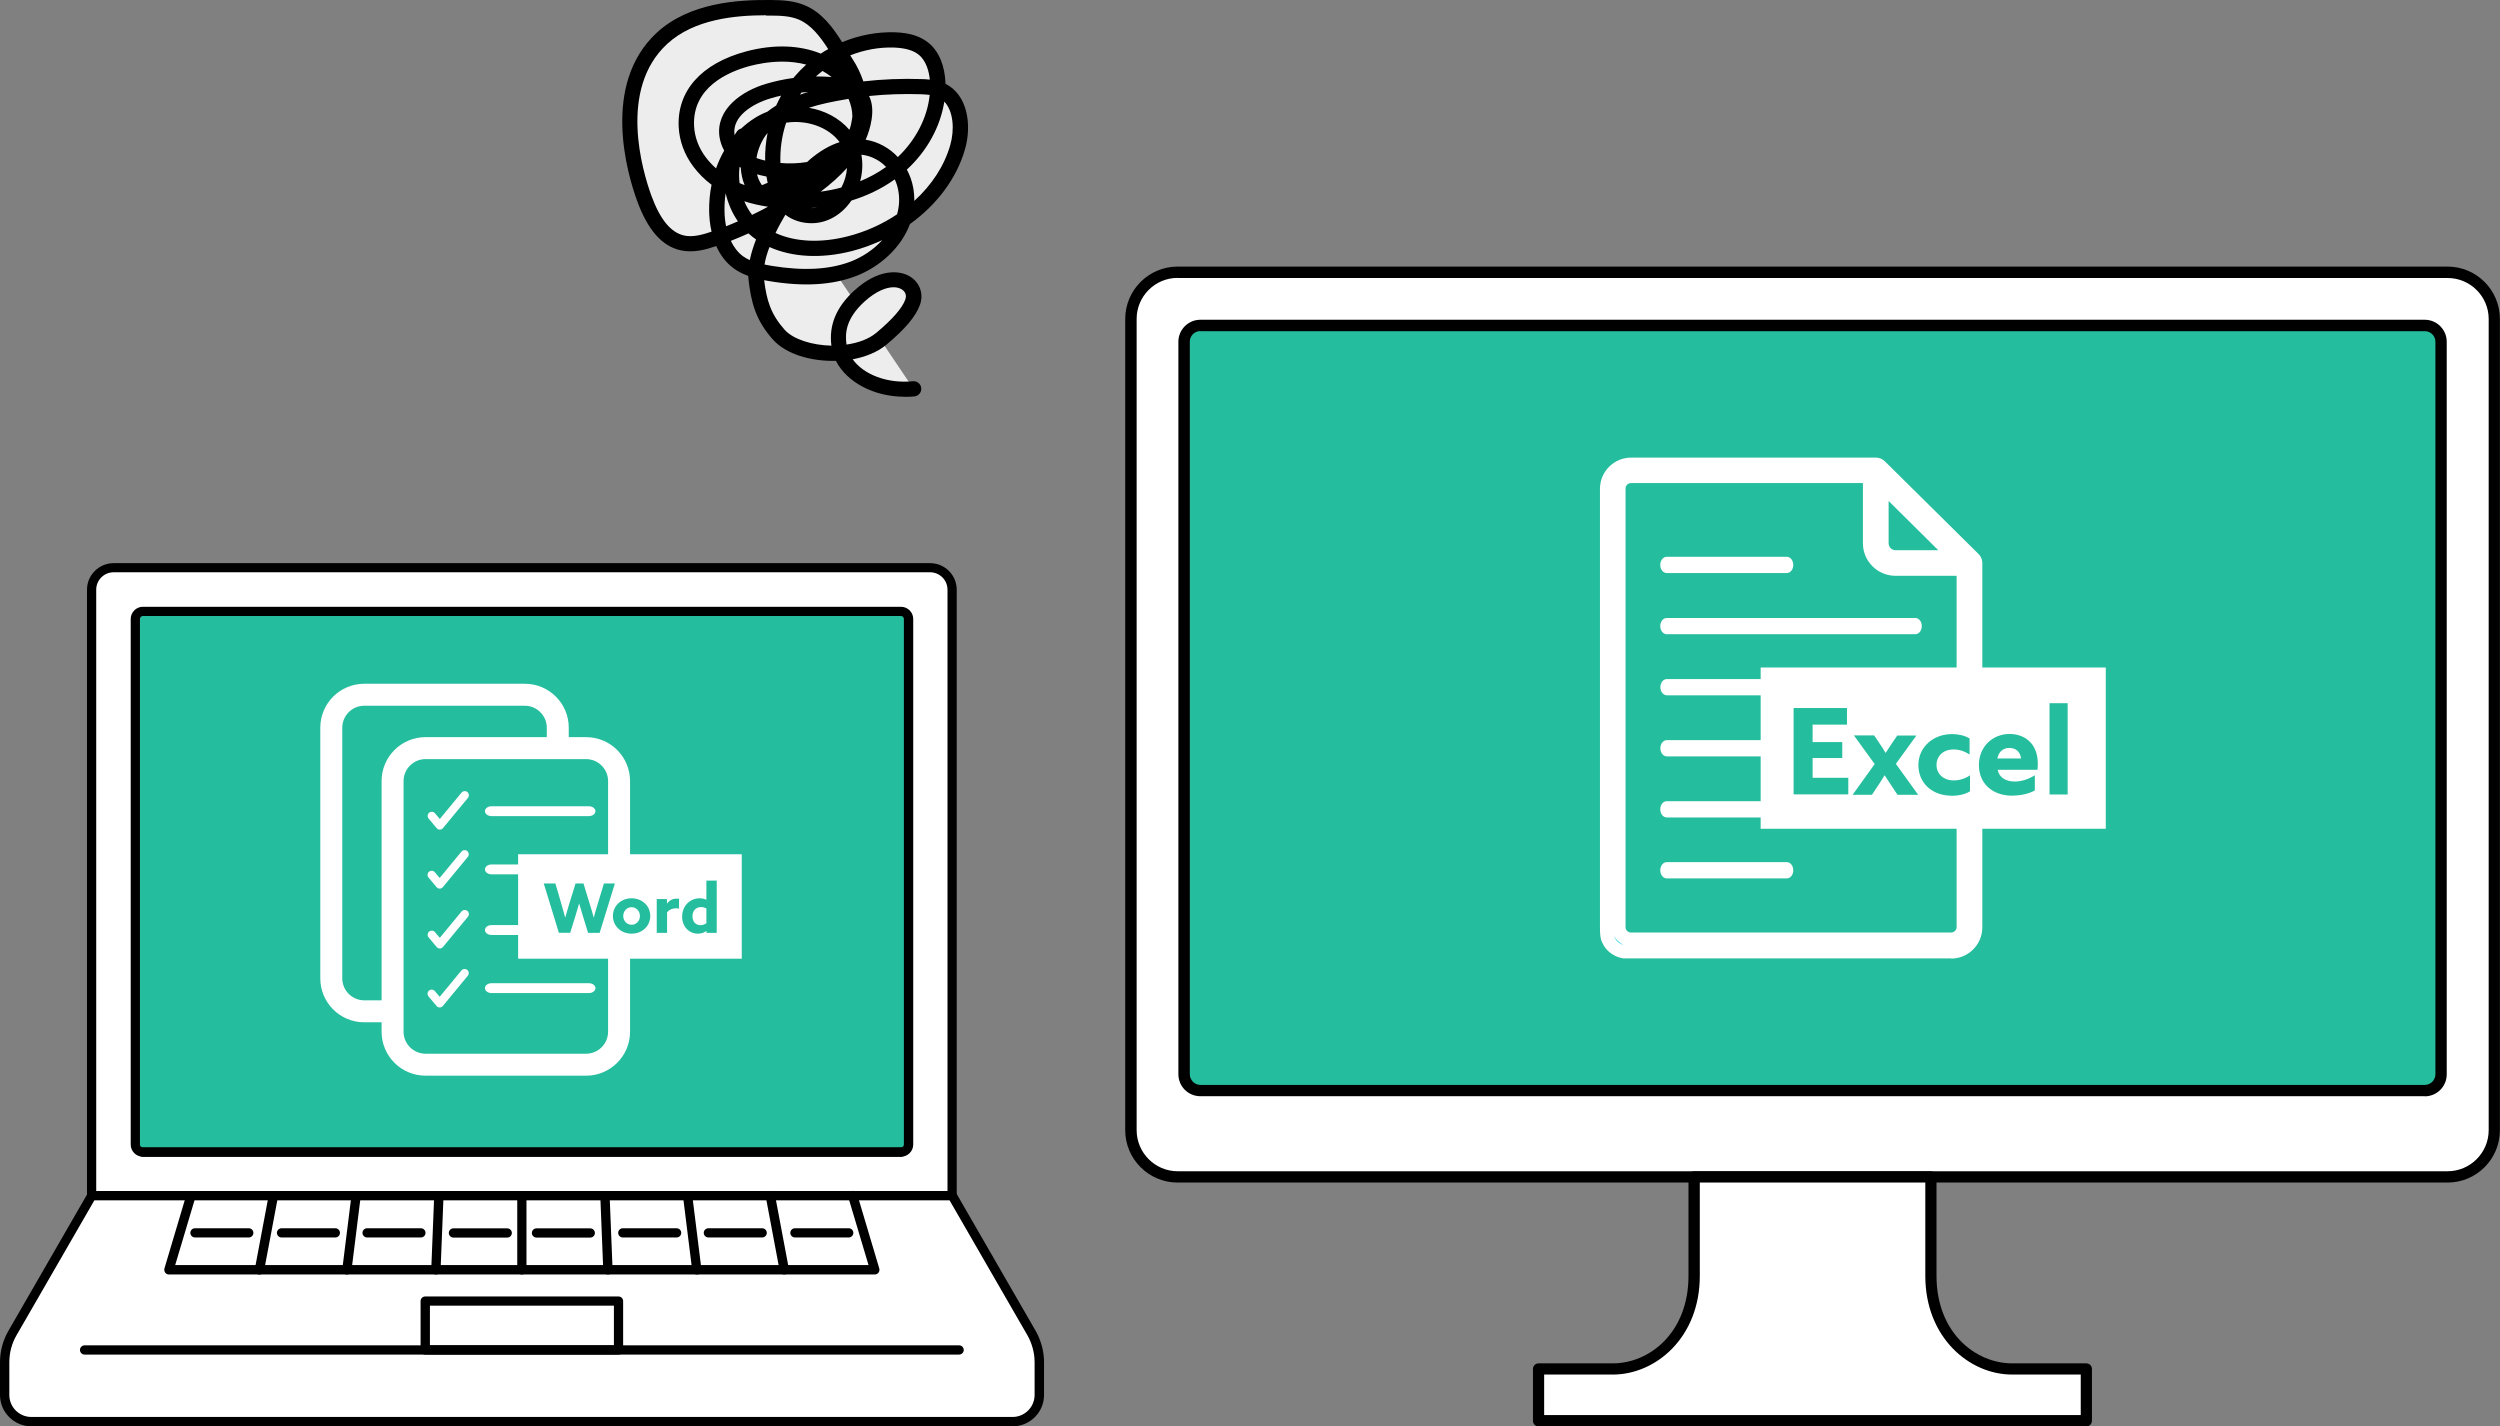 <?xml version="1.0" encoding="UTF-8"?><svg id="_レイヤー_2" xmlns="http://www.w3.org/2000/svg" viewBox="0 0 227.6 129.86"><rect x="0" y="0" width="227.6" height="129.86" fill="#808080" stroke="none"/><defs><style>.cls-1{fill-rule:evenodd;}.cls-1,.cls-2{fill:#fff;}.cls-3{fill:#00ccd9;}.cls-4{fill:#24bd9e;}.cls-5{fill:#ededed;}</style></defs><rect class="cls-2" x="102.96" y="24.79" width="124.12" height="82.36" rx="4.25" ry="4.25"/><path d="M222.83,107.66h-115.62c-2.63,0-4.77-2.14-4.77-4.76V29.04c0-2.63,2.14-4.77,4.77-4.77h115.62c2.63,0,4.76,2.14,4.76,4.77v73.86c0,2.63-2.14,4.76-4.76,4.76ZM107.21,25.3c-2.06,0-3.73,1.68-3.73,3.73v73.86c0,2.06,1.68,3.74,3.73,3.74h115.62c2.06,0,3.74-1.68,3.74-3.74V29.04c0-2.06-1.68-3.73-3.74-3.73h-115.62Z"/><rect class="cls-4" x="107.8" y="29.63" width="114.43" height="69.66" rx="1.48" ry="1.48"/><path d="M220.75,99.8h-111.47c-1.1,0-2-.89-2-2V31.11c0-1.1.9-2,2-2h111.47c1.1,0,2,.9,2,2v66.7c0,1.1-.89,2-2,2ZM109.28,30.14c-.53,0-.96.43-.96.96v66.7c0,.53.43.97.96.97h111.47c.53,0,.97-.43.97-.97V31.11c0-.53-.43-.96-.97-.96h-111.47Z"/><path class="cls-2" d="M183.19,124.63c-3.65,0-7.4-3.11-7.4-8.47v-9.01h-21.56v9.01c0,5.36-3.75,8.47-7.4,8.47h-6.76v4.72h49.87v-4.72h-6.76,0Z"/><path d="M189.94,129.86h-49.87c-.28,0-.51-.23-.51-.51v-4.72c0-.28.23-.51.51-.51h6.76c3.34,0,6.89-2.79,6.89-7.96v-9.01c0-.28.23-.51.51-.51h21.56c.28,0,.51.23.51.51v9.01c0,5.17,3.55,7.96,6.89,7.96h6.75c.28,0,.51.23.51.51v4.72c0,.28-.23.51-.51.51ZM140.59,128.83h48.84v-3.69h-6.25c-3.89,0-7.9-3.37-7.9-8.98v-8.5h-20.53v8.5c0,5.62-4.02,8.98-7.92,8.98h-6.25v3.69Z"/><path class="cls-2" d="M10.34,51.69h74.34c1.1,0,2,.89,2,2v55.17H8.34v-55.17c0-1.1.89-2,2-2Z"/><path d="M86.68,109.28H8.34c-.23,0-.42-.19-.42-.42v-55.17c0-1.34,1.09-2.42,2.42-2.42h74.34c1.34,0,2.42,1.09,2.42,2.42v55.17c0,.23-.19.42-.42.42ZM8.77,108.43h77.49v-54.75c0-.87-.71-1.58-1.58-1.58H10.34c-.87,0-1.58.71-1.58,1.58v54.75Z"/><rect class="cls-4" x="12.32" y="55.66" width="70.39" height="49.23" rx=".69" ry=".69"/><path d="M82.02,105.31H13.01c-.61,0-1.11-.5-1.11-1.11v-47.85c0-.61.5-1.11,1.11-1.11h69.01c.62,0,1.12.5,1.12,1.11v47.85c0,.61-.5,1.11-1.12,1.11ZM13.01,56.08c-.15,0-.27.12-.27.27v47.85c0,.15.12.26.27.26h69.01c.15,0,.27-.12.27-.26v-47.85c0-.15-.12-.27-.27-.27H13.01Z"/><path class="cls-2" d="M8.34,108.86l-7.21,12.5c-.47.81-.71,1.73-.71,2.66v2.98c0,1.34,1.09,2.43,2.43,2.43h89.33c1.34,0,2.43-1.09,2.43-2.43v-2.98c0-.94-.25-1.85-.71-2.66l-7.21-12.5H8.34Z"/><path d="M92.18,129.85H2.85c-1.57,0-2.85-1.28-2.85-2.85v-2.98c0-1.01.27-2.01.77-2.87l7.21-12.5c.08-.13.22-.21.37-.21h78.35c.15,0,.29.08.37.21l7.21,12.5c.5.88.77,1.88.77,2.87v2.98c0,1.57-1.28,2.85-2.85,2.85ZM8.59,109.28l-7.09,12.29c-.43.74-.65,1.58-.65,2.45v2.98c0,1.11.9,2,2,2h89.33c1.11,0,2.01-.9,2.01-2v-2.98c0-.85-.23-1.7-.65-2.45l-7.09-12.29H8.59Z"/><path d="M87.32,123.32H7.7c-.23,0-.42-.19-.42-.42s.19-.42.42-.42h79.62c.23,0,.42.19.42.42s-.19.42-.42.42Z"/><path d="M79.64,116.03H15.38c-.13,0-.26-.06-.34-.17-.08-.11-.1-.25-.07-.38l2.01-6.75c.07-.23.31-.35.53-.29.23.07.35.3.29.53l-1.85,6.2h63.12l-1.85-6.2c-.07-.22.06-.46.29-.53.22-.07.46.06.53.29l2.01,6.75c.04.13.01.27-.07.38-.08.11-.21.17-.34.17Z"/><path d="M47.51,116.03c-.23,0-.42-.19-.42-.42v-6.75c0-.23.19-.42.42-.42s.42.19.42.42v6.75c0,.23-.19.42-.42.42Z"/><path d="M39.69,116.03h-.02c-.23,0-.42-.21-.41-.44l.27-6.75c0-.24.22-.41.44-.41.23,0,.42.21.41.44l-.27,6.75c0,.23-.2.41-.42.41Z"/><path d="M31.58,116.03s-.04,0-.05,0c-.23-.03-.4-.24-.37-.47l.84-6.75c.03-.23.24-.4.47-.37.23.03.4.24.37.47l-.84,6.75c-.03.21-.21.37-.42.37Z"/><path d="M23.62,116.03s-.05,0-.08,0c-.23-.04-.38-.27-.34-.5l1.27-6.75c.04-.23.27-.38.5-.34.23.04.38.27.34.5l-1.27,6.75c-.04.2-.22.35-.42.35Z"/><path d="M55.34,116.03c-.23,0-.42-.18-.42-.41l-.27-6.75c0-.23.17-.43.41-.44.22,0,.43.17.44.41l.27,6.75c0,.23-.17.43-.41.44h-.02Z"/><path d="M63.44,116.03c-.21,0-.39-.16-.42-.37l-.84-6.75c-.03-.23.14-.45.37-.47.23-.03.45.14.47.37l.84,6.75c.03.23-.14.45-.37.47-.02,0-.04,0-.05,0Z"/><path d="M71.4,116.03c-.2,0-.38-.14-.42-.35l-1.27-6.75c-.04-.23.11-.45.34-.5.23-.04.45.11.5.34l1.27,6.75c.04.23-.11.45-.34.5-.03,0-.05,0-.08,0Z"/><path d="M22.65,112.66h-4.9c-.23,0-.42-.19-.42-.42s.19-.42.42-.42h4.9c.23,0,.42.19.42.42s-.19.42-.42.42Z"/><path d="M30.53,112.66h-4.9c-.23,0-.42-.19-.42-.42s.19-.42.42-.42h4.9c.23,0,.42.19.42.42s-.19.42-.42.42Z"/><path d="M38.32,112.66h-4.9c-.23,0-.42-.19-.42-.42s.19-.42.42-.42h4.9c.23,0,.42.19.42.42s-.19.42-.42.42Z"/><path d="M46.18,112.67h-4.9c-.23,0-.42-.19-.42-.42s.19-.42.42-.42h4.9c.23,0,.42.19.42.42s-.19.42-.42.42Z"/><path d="M77.27,112.66h-4.9c-.23,0-.42-.19-.42-.42s.19-.42.42-.42h4.9c.23,0,.42.19.42.42s-.19.42-.42.42Z"/><path d="M69.39,112.66h-4.9c-.23,0-.42-.19-.42-.42s.19-.42.42-.42h4.9c.23,0,.42.19.42.42s-.19.42-.42.42Z"/><path d="M61.6,112.66h-4.9c-.23,0-.42-.19-.42-.42s.19-.42.42-.42h4.9c.23,0,.42.19.42.42s-.19.42-.42.42Z"/><path d="M53.74,112.67h-4.9c-.23,0-.42-.19-.42-.42s.19-.42.42-.42h4.9c.23,0,.42.19.42.42s-.19.42-.42.42Z"/><path d="M56.31,123.32h-17.6c-.23,0-.42-.19-.42-.42v-4.45c0-.23.19-.42.42-.42h17.6c.23,0,.42.19.42.42v4.45c0,.23-.19.42-.42.42ZM39.14,122.47h16.75v-3.6h-16.75v3.6Z"/><path d="M82.02,105.31H13c-.23,0-.42-.19-.42-.42s.19-.42.42-.42h69.02c.23,0,.42.19.42.42s-.19.42-.42.42Z"/><path class="cls-5" d="M83.16,35.39c-3.4.33-6.45-1.45-6.79-3.97-.18-1.31.07-2.84,1.88-4.49,3.01-2.73,5.44-1.13,4.83.58-.41,1.14-1.7,2.37-2.84,3.32-2.35,1.97-7.51,1.66-9.33-.35-1.42-1.58-1.84-3.04-2.07-5.15-.33-2.95,3.08-8.34,5.33-10.27,1.62-1.38,3.8-2.35,5.96-1.15,1.21.68,2.05,1.9,2.31,3.26.62,3.29-1.8,6.15-4.71,7.28-2.4.93-5.08.86-7.62.44-1.02-.17-2.06-.41-2.89-1.01-1.41-1.03-1.93-2.92-1.96-4.67-.05-3.05,1.24-6.26,3.84-7.87,2.59-1.61,6.5-1.09,8.11,1.5s-.24,6.75-3.29,6.8c-.72.01-1.46-.19-2.03-.64-.8-.63-1.17-1.66-1.36-2.67-.6-3.15.31-6.54,2.39-8.97s5.31-3.84,8.51-3.73c.93.03,1.91.21,2.64.8.92.74,1.26,2,1.3,3.18.1,3.21-1.72,6.3-4.33,8.17s-5.91,2.6-9.12,2.51c-3.09-.09-6.32-.98-8.25-3.57-.69-.92-1.12-2.03-1.18-3.18-.19-3.55,2.73-5.43,5.62-6.2,2.91-.77,6.25-.62,8.51,1.56,1.35,1.31,2.02,3.25,1.48,5.05-1.18,3.98-6.92,4.22-9.9,2.93-1.04-.45-1.86-1.39-2.02-2.52-.29-2.08,1.83-3.49,3.76-4.06,1.91-.57,3.93-.76,5.91-.57.99.09,2.09.37,2.59,1.22.31.54.32,1.21.22,1.82-.6,3.86-4.59,6.48-7.61,8.21-1.89,1.08-3.86,2-5.92,2.72-.97.34-2,.64-3,.42-1.83-.4-2.85-2.34-3.49-4.1-1.76-4.86-2.17-11.02,1.63-14.53,2.59-2.39,6.39-2.83,9.91-2.79.96,0,1.94.05,2.83.43,1.93.82,2.98,3.03,4.01,4.6,1.01,1.54,1.5,3.39,1.23,5.2-.71,4.65-5.51,5.08-9.07,6.78-1.63-1.6-1.24-4.49.28-6.19,1.82-2.04,4.77-2.71,7.38-3.16,2.32-.4,4.68-.55,7.04-.47.59.02,1.19.06,1.73.29,1.83.78,2.11,3.31,1.56,5.22-1.26,4.42-5.36,7.64-9.81,8.79-2.98.77-6.47.62-8.75-1.45-2.27-2.06-2.7-5.85-.95-8.36"/><path d="M82.36,36.12c-2.8,0-5.27-1.32-6.26-3.27-2.24.06-4.51-.59-5.71-1.91-1.56-1.74-2.01-3.35-2.25-5.54-.01-.09-.02-.19-.02-.28-.46-.17-.91-.38-1.31-.68-.76-.55-1.26-1.28-1.6-2.04-.97.33-2.09.64-3.23.39-1.71-.37-3.02-1.86-3.99-4.54-.87-2.39-3.29-10.56,1.81-15.28C62.77.24,67.15-.03,70.19,0c1.01.01,2.09.06,3.1.49,1.54.65,2.54,2.02,3.38,3.35,1.52-.63,3.16-.95,4.8-.9,1.31.04,2.31.35,3.05.95.95.76,1.5,2.08,1.56,3.7,0,.01,0,.03,0,.04,2,1,2.42,3.72,1.77,5.97-.76,2.65-2.56,5.04-5.01,6.8-.81,2.18-2.76,3.89-4.85,4.71-2.19.85-4.8,1.01-7.98.48-.15-.02-.29-.05-.44-.08.22,1.83.61,3.11,1.87,4.52.79.87,2.5,1.4,4.25,1.44-.24-1.88.45-3.53,2.11-5.04,2.17-1.97,4.11-1.88,5.12-1.21.85.57,1.18,1.57.83,2.54-.38,1.05-1.35,2.2-3.05,3.62-.8.67-1.89,1.11-3.07,1.33.99,1.39,3.14,2.23,5.48,2,.38-.04.72.24.76.62.04.38-.24.72-.62.76-.29.03-.58.04-.87.04ZM81.36,26.15c-.69,0-1.62.37-2.64,1.29-1.73,1.57-1.79,2.9-1.66,3.88,0,.02,0,.03,0,.05,1.05-.15,2.03-.49,2.73-1.08,1.46-1.22,2.35-2.24,2.63-3.02.13-.37.02-.7-.3-.91-.2-.13-.46-.21-.77-.21ZM69.59,24.08c.21.04.42.08.64.12,2.93.48,5.3.35,7.25-.4,1.05-.41,2.06-1.08,2.84-1.94-.88.41-1.81.75-2.78,1-2.77.71-5.42.56-7.49-.37-.21.56-.37,1.1-.45,1.6ZM66.53,21.92c.28.59.65,1.06,1.1,1.4.2.14.41.26.63.36.12-.6.32-1.23.57-1.88-.24-.17-.47-.35-.69-.55,0,0,0,0,0,0-.54.24-1.07.47-1.61.68ZM70.6,21.21c1.78.82,4.12.94,6.6.3,1.63-.42,3.15-1.11,4.47-2,.2-.7.25-1.45.1-2.22-.06-.33-.17-.65-.31-.96,0,0,0,0,0,0-1.27.91-2.62,1.52-3.95,1.93-.87,1.28-2.17,2.04-3.56,2.06-.91.02-1.79-.26-2.45-.77-.32.54-.63,1.1-.89,1.65ZM69.74,1.39c-2.77,0-6.53.33-9,2.61-4.48,4.14-2.24,11.59-1.45,13.78.8,2.2,1.78,3.39,2.99,3.66.8.18,1.7-.08,2.5-.35-.16-.7-.21-1.36-.22-1.86-.01-.83.06-1.64.22-2.41-.64-.48-1.2-1.04-1.67-1.67-.79-1.06-1.25-2.29-1.32-3.56-.18-3.3,2.06-5.82,6.14-6.91,2.51-.67,4.87-.58,6.79.2.22-.15.45-.28.68-.41-.71-1.11-1.54-2.2-2.66-2.68-.77-.33-1.65-.37-2.56-.37-.14,0-.29,0-.43,0ZM66.06,17.61c-.08.52-.11,1.05-.1,1.59,0,.49.06.96.14,1.4.36-.14.72-.29,1.08-.45-.53-.76-.9-1.63-1.11-2.53,0,0,0,0-.01,0ZM67.76,18.32c.18.44.42.86.71,1.24.49-.23.97-.48,1.45-.74-.77-.11-1.49-.28-2.17-.5ZM73.81,18.94s.07,0,.11,0c.16,0,.32-.02.48-.05-.2.02-.39.04-.58.05ZM82.56,15.44c.27.5.46,1.03.57,1.6.08.42.11.84.11,1.25,1.57-1.43,2.73-3.18,3.27-5.08.4-1.39.3-3.08-.54-3.96-.36,2.29-1.57,4.5-3.41,6.19ZM77.11,15.29c-.71.79-1.53,1.51-2.4,2.16.65-.09,1.28-.21,1.89-.38.3-.57.47-1.18.51-1.78ZM68.92,15.87c.09.36.23.69.45.99.17-.08.34-.15.52-.22-.01-.06-.02-.12-.04-.18-.02-.13-.05-.26-.07-.39-.3-.06-.59-.12-.86-.2ZM67.33,16.67c.15.06.3.13.46.18-.21-.5-.32-1.04-.35-1.59-.04-.02-.07-.04-.11-.07-.06.49-.06.98,0,1.47ZM78.42,14.08c.14.78.11,1.61-.11,2.42.84-.35,1.63-.78,2.33-1.28,0,0,.02-.01.03-.02-.26-.27-.55-.5-.88-.68-.46-.26-.93-.39-1.38-.44ZM71.24,5.61c-1.22,0-2.29.22-2.95.39-1.99.53-5.29,1.95-5.1,5.49.05.98.42,1.97,1.04,2.8.29.39.61.73.96,1.04.2-.57.45-1.11.74-1.62-.22-.39-.36-.82-.43-1.26-.35-2.53,2.07-4.18,4.25-4.82.81-.24,1.64-.42,2.48-.53.05-.07.11-.13.17-.2.31-.36.65-.71,1-1.02-.73-.19-1.47-.27-2.16-.27ZM71.06,14.84c.79.07,1.62.04,2.42-.09.08-.08.16-.15.24-.22.9-.77,1.81-1.3,2.72-1.59-1.04-1.39-3-2.05-4.87-1.77-.39,1.18-.57,2.44-.52,3.67ZM68.87,14.39c.24.09.51.16.79.23-.02-.85.06-1.69.22-2.52-.52.63-.88,1.46-1.01,2.29ZM78.81,12.72c.57.09,1.13.28,1.66.58.47.26.9.6,1.27,1,1.64-1.56,2.69-3.6,2.9-5.66-.26-.03-.52-.05-.78-.06-1.6-.05-3.18,0-4.74.16.29.59.36,1.3.23,2.14-.1.65-.29,1.26-.54,1.84ZM71.14,8.7c-.34.07-.67.16-1,.26-1.65.49-3.5,1.65-3.27,3.3,0,.02,0,.03,0,.05.07-.11.14-.22.21-.33.1-.14.25-.24.4-.28.38-.36.8-.68,1.24-.96.37-.23.75-.42,1.14-.57.25-.2.52-.39.8-.56.14-.31.3-.62.46-.92ZM73.63,9.81c1.44.24,2.77.93,3.7,2.01.11-.3.19-.63.24-.99.01-.08.02-.15.03-.23,0-.54-.13-1.08-.35-1.6-.1.02-.19.03-.29.05-1.09.19-2.25.41-3.34.77ZM72.97,8.42c-.05.07-.09.13-.14.2.25-.09.5-.17.75-.24-.2.01-.41.03-.61.04ZM77.4,5.03c.07.11.14.21.2.32.43.65.76,1.35,1,2.06,1.74-.2,3.52-.27,5.3-.21.24,0,.49.02.75.05-.07-.72-.31-1.7-1.01-2.27-.5-.4-1.23-.61-2.23-.65-1.36-.05-2.73.21-4.01.71ZM74.38,6.96c.44,0,.89.02,1.33.05-.27-.21-.55-.4-.83-.55-.21.16-.4.33-.6.5.03,0,.07,0,.1,0Z"/><path class="cls-2" d="M151.74,52.17h10.93c.33,0,.59-.33.59-.74s-.26-.74-.59-.74h-10.93c-.33,0-.59.33-.59.74s.26.74.59.74Z"/><path class="cls-3" d="M179.84,51.26c0-.14-.05-.29-.16-.4l-8.53-8.44c-.11-.11-.25-.16-.38-.16h-22.28c-1.22,0-2.23,1-2.23,2.23v39.92c0,.41,0,.91.2,1.24,0,0,.34.82,1.3.99h29.85c1.22,0,2.23-1,2.23-2.23v-33.15h0ZM171.32,44.14l6.64,6.57h-5.39c-.68,0-1.24-.55-1.24-1.25v-5.32h-.01ZM178.75,84.42c0,.62-.5,1.12-1.12,1.12h-29.14c-.62,0-1.12-.5-1.12-1.12v-39.92c0-.62.5-1.12,1.12-1.12h21.72v6.1c0,1.29,1.05,2.36,2.34,2.36h6.18v32.6h.01Z"/><path class="cls-2" d="M177.63,87.25h-29.85c-1.12-.18-1.7-.95-1.87-1.36-.24-.38-.25-.97-.25-1.47v-39.92c0-1.57,1.28-2.84,2.84-2.84h22.28c.32,0,.61.13.82.34l8.53,8.44c.2.2.32.46.34.74v33.25c0,1.57-1.28,2.84-2.83,2.84h-.01ZM146.95,85.22s.03.09.05.13c.04.08.26.55.83.68-.38-.16-.68-.45-.88-.8h0ZM148.49,43.98c-.28,0-.5.22-.5.5v39.92c0,.28.22.5.5.5h29.14c.28,0,.5-.24.5-.5v-31.98h-5.57c-1.63,0-2.96-1.33-2.96-2.96v-5.48h-21.11ZM178.51,50.95,180.46,51.26h0ZM171.94,45.62v3.84c0,.34.28.63.62.63h3.9l-4.52-4.48h0ZM171.08,43.56"/><path class="cls-2" d="M162.67,72.94h-10.93c-.33,0-.59.33-.59.74s.26.74.59.74h10.93c.33,0,.59-.33.59-.74s-.26-.74-.59-.74Z"/><path class="cls-2" d="M162.67,78.49h-10.93c-.33,0-.59.33-.59.74s.26.74.59.74h10.93c.33,0,.59-.33.59-.74s-.26-.74-.59-.74Z"/><path class="cls-2" d="M174.38,61.82h-22.63c-.33,0-.59.33-.59.74s.26.74.59.74h22.63c.33,0,.59-.33.59-.74s-.26-.74-.59-.74Z"/><path class="cls-2" d="M151.15,57c0,.41.26.74.59.74h22.63c.33,0,.59-.33.59-.74s-.26-.74-.59-.74h-22.63c-.33,0-.59.33-.59.74Z"/><path class="cls-2" d="M174.38,67.38h-22.63c-.33,0-.59.33-.59.74s.26.74.59.74h22.63c.33,0,.59-.33.59-.74s-.26-.74-.59-.74Z"/><rect class="cls-2" x="160.29" y="60.77" width="31.42" height="14.68"/><path class="cls-4" d="M163.29,64.46h4.86v1.51h-3.13v1.59h2.7v1.45h-2.7v1.8h3.25v1.51h-4.98v-7.87Z"/><path class="cls-4" d="M170.65,69.53l-1.87-2.58h1.84l.46.68c.2.29.4.59.57.9h.03c.2-.32.4-.61.59-.9l.46-.67h1.74l-1.87,2.58,2.03,2.82h-1.88l-.55-.83c-.2-.29-.42-.65-.61-.93h-.03c-.17.29-.4.65-.59.93l-.55.83h-1.76l2.01-2.8v-.03Z"/><path class="cls-4" d="M177.68,72.44c-1.8,0-3.03-1.17-3.03-2.79s1.33-2.82,3.07-2.82c.59,0,1.17.14,1.59.4v1.46c-.42-.28-.92-.46-1.46-.46-.93,0-1.55.59-1.55,1.41s.63,1.41,1.58,1.41c.54,0,1.13-.21,1.47-.47v1.46c-.43.28-1.08.41-1.67.41Z"/><path class="cls-4" d="M183.2,72.44c-1.79,0-3.04-1.09-3.04-2.79s1.28-2.83,2.79-2.83c1.34,0,2.57.84,2.57,2.69,0,.18,0,.42-.03.57h-3.63c.16.74.78,1.07,1.57,1.07.61,0,1.25-.21,1.82-.57v1.38c-.51.3-1.3.47-2.03.47h-.01ZM184,69.05c-.09-.66-.53-.96-1.07-.96s-.97.33-1.09.96h2.16Z"/><path class="cls-4" d="M186.59,64.02h1.65v8.31h-1.65v-8.31Z"/><rect class="cls-4" x="30.16" y="63.25" width="20.62" height="28.82" rx="3" ry="3"/><path class="cls-2" d="M47.78,93.07h-14.62c-2.21,0-4-1.79-4-4v-22.82c0-2.21,1.79-4,4-4h14.62c2.21,0,4,1.79,4,4v22.82c0,2.21-1.79,4-4,4ZM33.16,64.25c-1.1,0-2,.9-2,2v22.82c0,1.1.9,2,2,2h14.62c1.1,0,2-.9,2-2v-22.82c0-1.1-.9-2-2-2h-14.62Z"/><rect class="cls-4" x="35.74" y="68.11" width="20.62" height="28.82" rx="3" ry="3"/><path class="cls-2" d="M53.36,97.93h-14.62c-2.21,0-4-1.79-4-4v-22.82c0-2.21,1.79-4,4-4h14.62c2.21,0,4,1.79,4,4v22.82c0,2.21-1.79,4-4,4ZM38.74,69.11c-1.1,0-2,.9-2,2v22.82c0,1.1.9,2,2,2h14.62c1.1,0,2-.9,2-2v-22.82c0-1.1-.9-2-2-2h-14.62Z"/><path class="cls-1" d="M44.75,79.6c-.33,0-.6-.2-.6-.45s.27-.45.6-.45h8.86c.33,0,.6.2.6.45s-.27.45-.6.45h-8.86Z"/><path class="cls-1" d="M39.74,80.76l-.73-.87c-.13-.16-.11-.4.05-.53.16-.13.4-.11.53.05l.44.52,1.98-2.4c.13-.16.37-.18.53-.05.16.13.18.37.05.53l-2.27,2.75c-.07.09-.18.14-.29.14h0c-.11,0-.22-.05-.29-.14h0Z"/><path class="cls-1" d="M44.75,74.3c-.33,0-.6-.2-.6-.45s.27-.45.6-.45h8.86c.33,0,.6.2.6.45s-.27.45-.6.45h-8.86Z"/><path class="cls-1" d="M39.02,74.52c-.13-.16-.11-.4.05-.53.16-.13.4-.11.53.05l.44.52,1.98-2.4c.13-.16.37-.18.53-.05.16.13.18.37.05.53l-2.27,2.75c-.07.09-.18.14-.29.14h0c-.11,0-.22-.05-.29-.14l-.73-.87Z"/><path class="cls-1" d="M44.75,90.41c-.33,0-.6-.2-.6-.45s.27-.45.6-.45h8.86c.33,0,.6.2.6.45s-.27.45-.6.45h-8.86Z"/><path class="cls-1" d="M39.74,91.58l-.73-.87c-.13-.16-.11-.4.05-.53.16-.13.4-.11.53.05l.44.52,1.98-2.4c.13-.16.37-.18.53-.05.16.13.18.37.05.53l-2.27,2.75c-.07.09-.18.14-.29.14h0c-.11,0-.22-.05-.29-.14h0Z"/><path class="cls-1" d="M44.75,85.12c-.33,0-.6-.2-.6-.45s.27-.45.6-.45h8.86c.33,0,.6.2.6.45s-.27.45-.6.45h-8.86Z"/><path class="cls-1" d="M39.02,85.34c-.13-.16-.11-.4.05-.53.16-.13.4-.11.53.05l.44.52,1.98-2.4c.13-.16.37-.18.53-.05.16.13.18.37.05.53l-2.27,2.75c-.07.09-.18.14-.29.14h0c-.11,0-.22-.05-.29-.14l-.73-.87Z"/><rect class="cls-2" x="47.17" y="77.77" width="20.36" height="9.51"/><path class="cls-4" d="M49.52,80.43h1.04l.57,1.94c.11.38.22.78.32,1.16h.01c.11-.39.22-.79.34-1.17l.6-1.93h.72l.59,1.93c.12.39.24.78.34,1.17h.01c.1-.38.22-.8.34-1.18l.58-1.92h1l-1.39,4.5h-1.05l-.49-1.59c-.12-.38-.22-.72-.32-1.08h-.01c-.1.36-.21.72-.32,1.09l-.49,1.57h-1.03l-1.38-4.5Z"/><path class="cls-4" d="M55.8,83.39c0-.91.73-1.61,1.7-1.61s1.7.7,1.7,1.61-.73,1.61-1.7,1.61-1.7-.7-1.7-1.61ZM58.26,83.39c0-.44-.33-.8-.76-.8s-.76.35-.76.8.33.8.76.8.76-.35.76-.8Z"/><path class="cls-4" d="M59.8,81.85h.92v.41h.01c.21-.29.51-.45.89-.45.06,0,.13,0,.2.02v.89c-.07-.02-.17-.03-.26-.03-.33,0-.6.1-.83.36v1.88h-.94v-3.09Z"/><path class="cls-4" d="M64.33,84.75h-.01c-.21.16-.49.25-.79.25-.76,0-1.43-.6-1.43-1.55s.69-1.67,1.6-1.67c.24,0,.43.06.6.12h.01v-1.73h.94v4.76h-.93v-.18ZM64.31,84.05v-1.35c-.14-.07-.3-.12-.49-.12-.51,0-.78.39-.78.84s.26.81.74.81c.21,0,.39-.08.53-.18Z"/></svg>